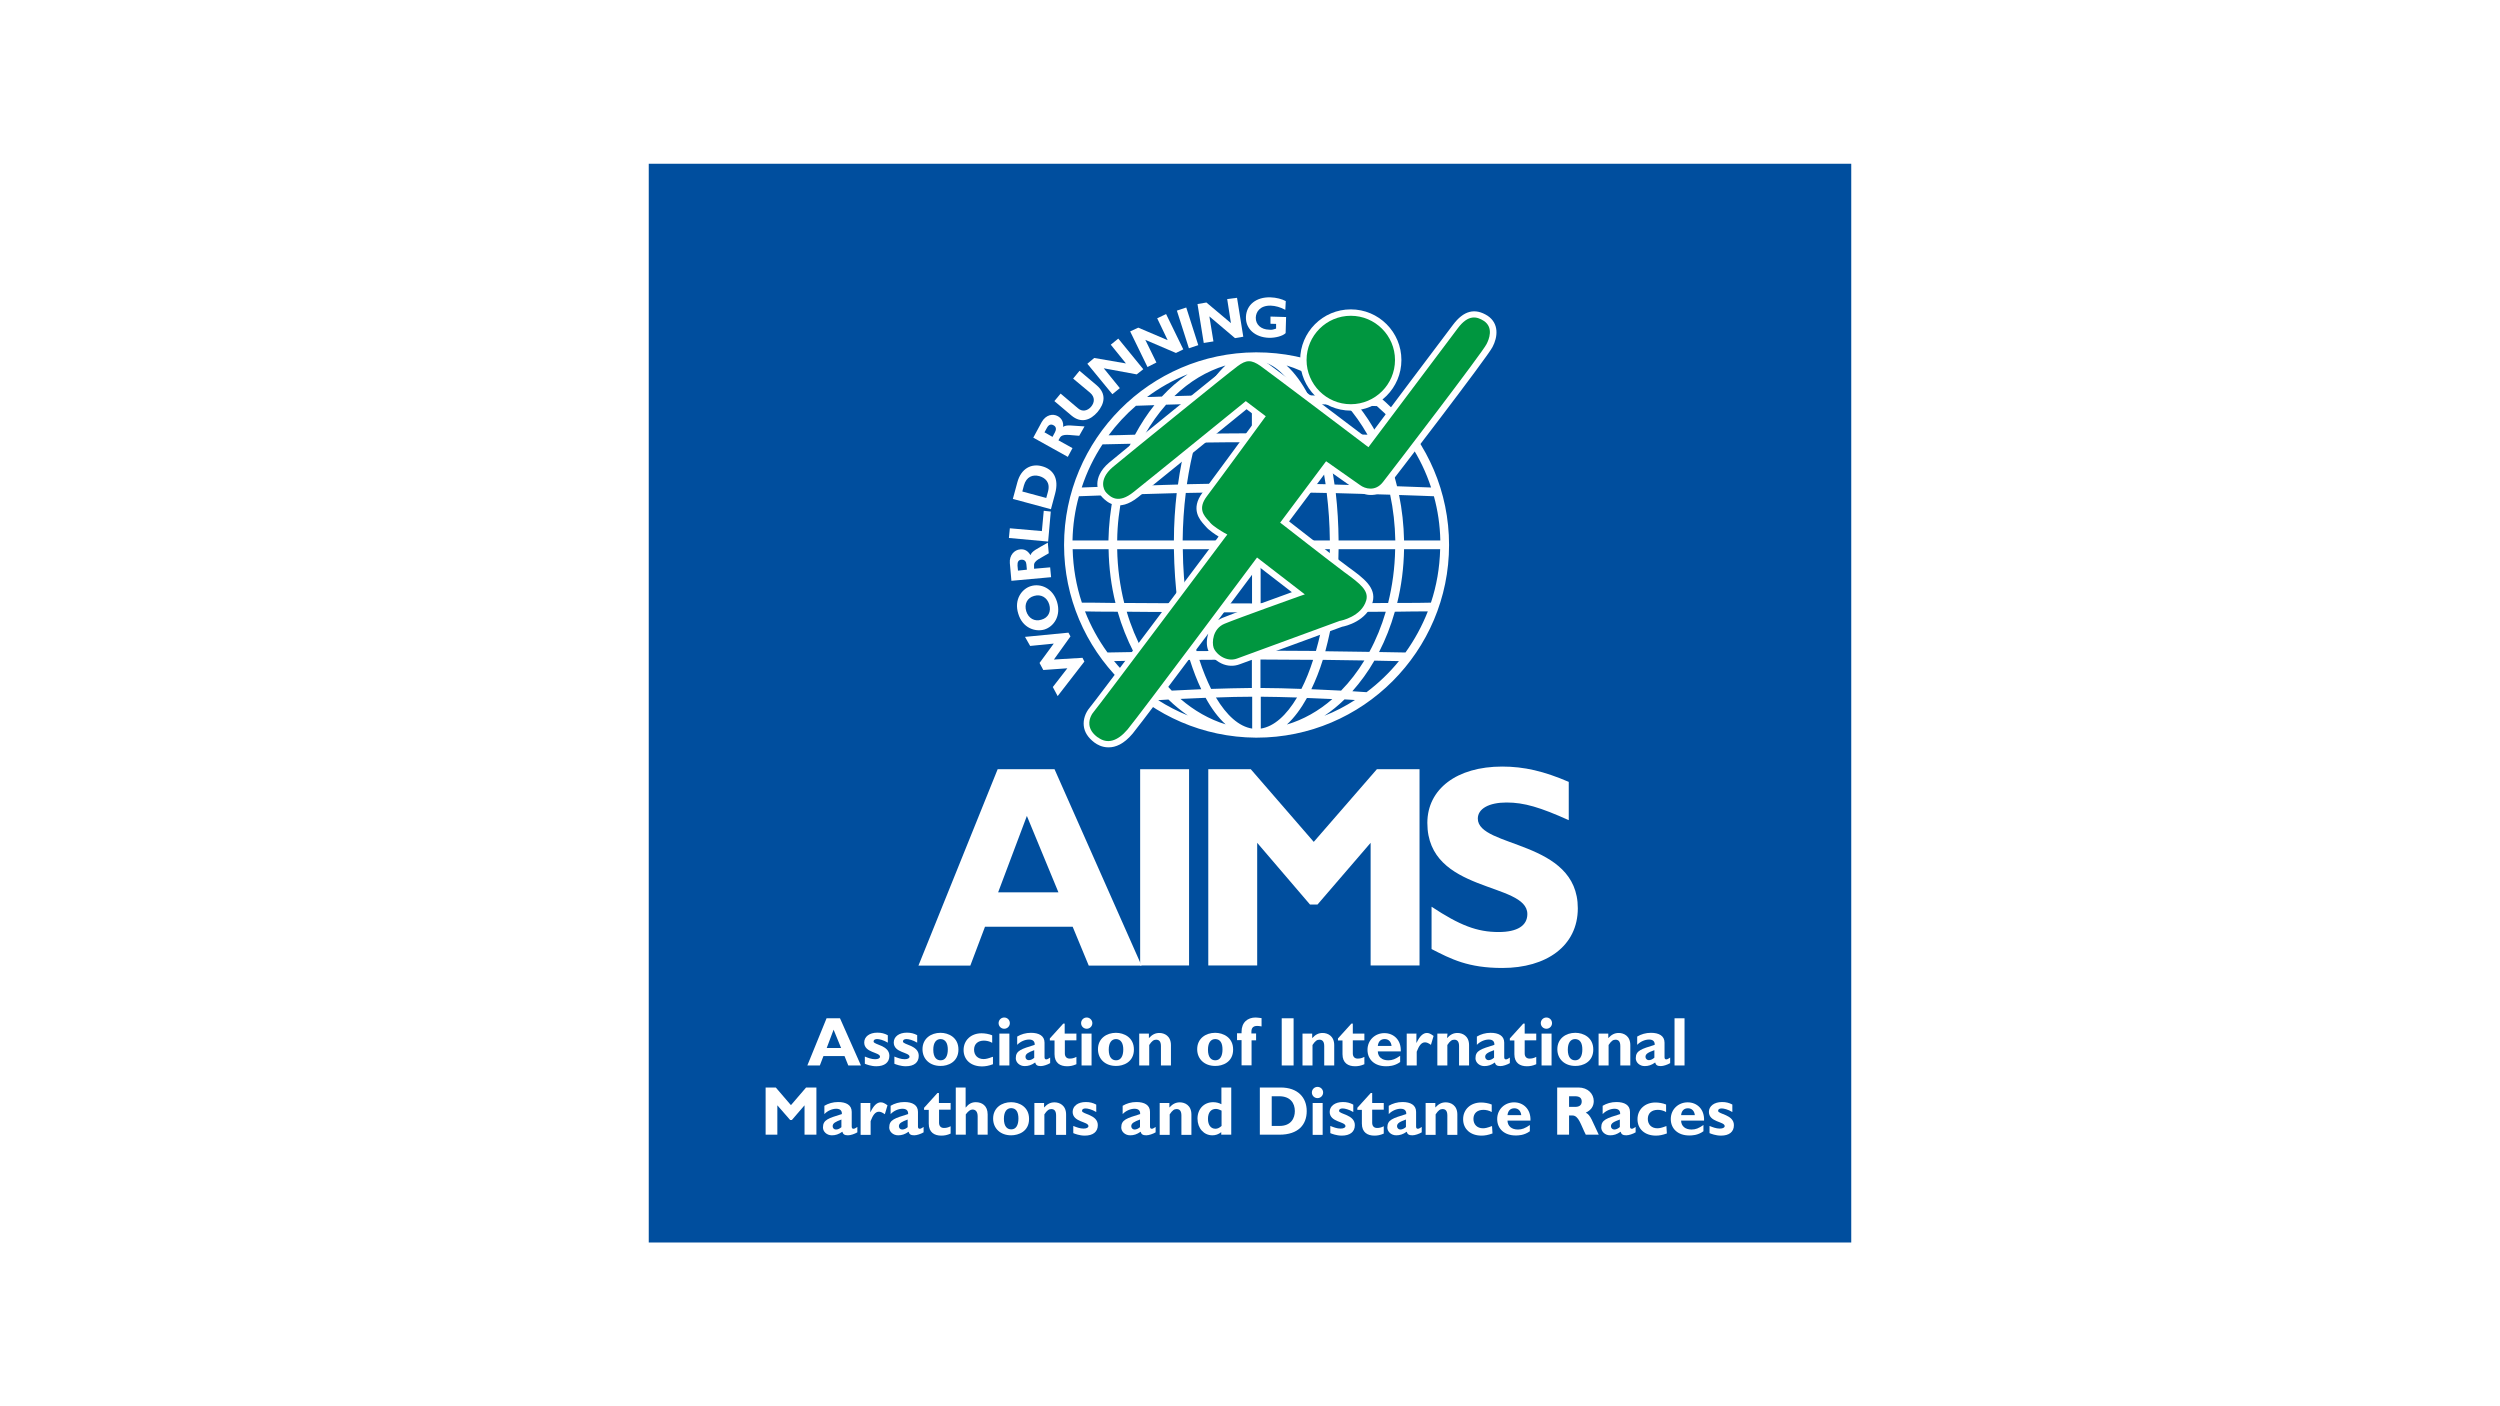 <?xml version="1.0" encoding="UTF-8"?>
<svg xmlns="http://www.w3.org/2000/svg" id="Ebene_1" viewBox="0 0 160 90">
  <defs>
    <style>.cls-1{fill:#004e9e;}.cls-2{fill:#00963f;}.cls-3,.cls-4{fill:#fff;}.cls-4{fill-rule:evenodd;}</style>
  </defs>
  <rect class="cls-3" x="-38.59" y="-17.28" width="221.45" height="124.56"></rect>
  <g>
    <polygon class="cls-1" points="41.52 10.48 118.48 10.48 118.48 79.52 41.52 79.52 41.52 10.48"></polygon>
    <path class="cls-3" d="m80.43,47.21s0,0-.01,0c-.02,0-.03,0-.05,0-6.77-.05-12.27-5.57-12.27-12.33s5.5-12.3,12.27-12.33c.02,0,.04,0,.05,0h0c6.79,0,12.32,5.53,12.32,12.33s-5.53,12.33-12.32,12.33Zm-2.61-2.57c.68,1.14,1.47,1.86,2.32,1.99v-2.04c-.75,0-1.54.02-2.32.05Zm2.87-.05v2.04c.85-.13,1.64-.85,2.32-1.99-.77-.03-1.57-.04-2.32-.05Zm2.96.07c-.39.7-.82,1.28-1.29,1.71,1.05-.31,2.04-.87,2.91-1.63-.49-.02-1.04-.05-1.62-.07Zm-8.1.07c.87.75,1.85,1.31,2.89,1.63-.47-.43-.9-1-1.28-1.7-.57.02-1.12.05-1.61.07Zm10.49.04c-.4.39-.83.74-1.28,1.04.69-.27,1.34-.61,1.96-1.01-.2-.01-.43-.03-.68-.04Zm-11.92.04c.6.38,1.23.71,1.9.98-.43-.3-.85-.64-1.24-1.02-.25.01-.47.03-.66.04Zm12.43-.57c.49.03.82.05.91.06.77-.58,1.46-1.24,2.07-1.99-.37,0-.92-.02-1.57-.03-.41.72-.89,1.37-1.41,1.96Zm-15.25-1.93c.61.74,1.3,1.41,2.07,1.99.11,0,.43-.03.89-.06-.52-.58-1-1.24-1.41-1.96-.64.01-1.18.02-1.55.03Zm2.19-.04c.44.72.94,1.36,1.5,1.93.55-.03,1.2-.06,1.89-.09-.27-.56-.51-1.19-.73-1.88-.95.01-1.86.02-2.66.04Zm10.44,1.84c.7.03,1.35.06,1.9.09.55-.56,1.05-1.21,1.49-1.93-.8-.01-1.71-.03-2.66-.04-.21.68-.46,1.31-.73,1.87Zm-7.17-1.88c.22.68.48,1.31.75,1.86.86-.03,1.77-.05,2.61-.06v-1.82c-1.06,0-2.23.01-3.37.02Zm3.92,1.8c.85,0,1.75.03,2.61.06.28-.55.53-1.17.75-1.86-1.14-.01-2.3-.02-3.37-.02v1.82Zm7.58-2.3c.83.01,1.44.03,1.69.03.58-.81,1.06-1.69,1.43-2.63-.43,0-1.17,0-2.11.02-.26.92-.6,1.78-1.01,2.58Zm-18.82-2.6c.37.94.85,1.82,1.44,2.63.27,0,.87-.02,1.67-.03-.41-.8-.76-1.67-1.02-2.58-.93,0-1.67-.01-2.09-.02Zm15.38,2.55c1.02.01,1.99.03,2.82.04.43-.79.78-1.65,1.05-2.57-.99,0-2.14.01-3.34.02-.14.89-.32,1.73-.53,2.51Zm-12.71-2.53c.27.92.63,1.78,1.06,2.57.82-.01,1.79-.03,2.81-.04-.22-.78-.4-1.62-.53-2.51-1.2,0-2.35-.01-3.34-.02Zm3.92.02c.14.89.33,1.73.55,2.5,1.19-.01,2.42-.02,3.54-.02v-2.46c-1.29,0-2.71,0-4.09-.01Zm4.65,2.47c1.12,0,2.35.01,3.54.02.22-.77.41-1.61.55-2.5-1.38,0-2.81.01-4.09.01v2.46Zm-4.73-3.03c1.41,0,2.86.01,4.18.01v-3.47h-4.43c.01,1.2.1,2.37.25,3.46Zm4.73-3.46v3.47c1.31,0,2.76,0,4.18-.01.15-1.1.24-2.26.25-3.46h-4.43Zm-8.72,3.44c1,0,2.18.01,3.41.02-.14-1.09-.22-2.25-.24-3.46h-3.63c.02,1.2.18,2.35.45,3.44Zm13.71-3.44c-.01,1.21-.09,2.37-.24,3.46,1.23,0,2.41-.01,3.41-.02.27-1.09.43-2.24.45-3.44h-3.63Zm-16.43,3.42c.35,0,1.12,0,2.15.02-.27-1.09-.42-2.24-.44-3.44h-2.3c.03,1.19.23,2.34.59,3.42Zm20.62-3.42c-.02,1.19-.17,2.35-.44,3.44,1.04,0,1.82-.01,2.16-.02.36-1.08.56-2.23.59-3.42h-2.32Zm0-.56h2.32c-.02-.98-.16-1.92-.41-2.83-.35-.01-1.16-.05-2.23-.08.19.93.3,1.91.32,2.91Zm-4.19,0h3.63c-.02-1.01-.13-1.99-.33-2.93-1.02-.03-2.23-.07-3.48-.1.11.96.17,1.98.18,3.03Zm-4.99,0h4.43c-.01-1.05-.08-2.07-.2-3.04-1.44-.03-2.91-.06-4.23-.06v3.1Zm-4.99,0h4.43v-3.1c-1.32,0-2.79.03-4.23.06-.12.97-.19,1.99-.2,3.04Zm-4.19,0h3.63c0-1.05.07-2.07.18-3.03-1.25.03-2.46.07-3.48.1-.2.93-.32,1.92-.33,2.93Zm-2.86,0h2.3c.02-1,.13-1.98.32-2.91-1.05.04-1.85.07-2.21.08-.25.9-.39,1.85-.41,2.83Zm20.77-3.47c.97.03,1.75.06,2.18.08-.32-.98-.77-1.91-1.33-2.76-.27,0-.93-.02-1.81-.04.4.85.73,1.76.96,2.72Zm-18.85-2.68c-.56.85-1.01,1.78-1.33,2.76.44-.02,1.2-.05,2.17-.08.24-.96.56-1.88.96-2.72-.87.02-1.52.03-1.8.04Zm2.42-.05c-.42.84-.76,1.75-1.01,2.72,1.01-.03,2.19-.07,3.42-.1.13-.95.31-1.84.52-2.67-1.06.02-2.07.03-2.93.05Zm12.43,2.62c1.22.03,2.4.07,3.42.1-.25-.97-.59-1.88-1.01-2.72-.86-.02-1.87-.03-2.93-.05.22.83.39,1.72.52,2.67Zm-8.9-2.68c-.23.82-.41,1.72-.55,2.66,1.41-.03,2.86-.06,4.16-.06v-2.63c-1.14,0-2.39.01-3.61.03Zm4.17,2.6c1.3,0,2.74.03,4.16.06-.14-.95-.32-1.84-.55-2.66-1.22-.02-2.47-.03-3.61-.03v2.63Zm7.48-3.1c.72.01,1.31.03,1.7.04-.51-.69-1.09-1.32-1.74-1.88-.18,0-.61-.02-1.21-.04.46.57.88,1.21,1.24,1.89Zm-15.47-1.85c-.65.56-1.23,1.19-1.74,1.88.4,0,.98-.02,1.69-.04.37-.68.78-1.32,1.24-1.89-.57.02-1,.03-1.19.04Zm1.93-.07c-.5.57-.95,1.2-1.35,1.9.84-.02,1.79-.03,2.79-.05.21-.7.44-1.34.7-1.92-.77.02-1.51.04-2.14.06Zm10.11,1.86c.99.01,1.95.03,2.79.05-.4-.7-.85-1.34-1.35-1.9-.64-.02-1.38-.04-2.14-.06.26.58.5,1.22.7,1.92Zm-7.32-1.93c-.27.57-.52,1.22-.74,1.92,1.17-.01,2.36-.03,3.45-.03v-1.93c-.84,0-1.78.02-2.7.04Zm3.26,1.9c1.09,0,2.28.01,3.45.03-.22-.71-.47-1.35-.74-1.92-.93-.02-1.87-.04-2.7-.04v1.93Zm5.74-2.37c.37.01.7.02.97.03-.81-.6-1.69-1.09-2.63-1.47.59.4,1.15.89,1.66,1.44Zm-10.42-1.41c-.92.37-1.79.86-2.58,1.45.27,0,.59-.02.95-.03.5-.54,1.05-1.02,1.63-1.41Zm2.44-.57c-1.2.36-2.31,1.03-3.27,1.96.58-.02,1.22-.03,1.87-.05.42-.8.89-1.44,1.4-1.91Zm5.31,1.91c.65.02,1.29.03,1.87.05-.96-.93-2.07-1.6-3.27-1.96.51.47.99,1.11,1.4,1.91Zm-3.63-2.17c-.89.14-1.72.92-2.41,2.16.83-.02,1.66-.03,2.41-.03v-2.13Zm.56,2.13c.75,0,1.58.01,2.41.03-.7-1.24-1.53-2.02-2.41-2.16v2.13Z"></path>
    <path class="cls-4" d="m67.48,49.23h-3.63l-5.07,12.57h3.32l.94-2.49h5.61l1.03,2.49h3.38l-5.57-12.57h0Zm.26,7.88h-3.86l1.84-4.89,2.02,4.89h0Z"></path>
    <polygon class="cls-3" points="76.1 49.23 72.97 49.23 72.97 61.79 76.1 61.79 76.1 49.23"></polygon>
    <polygon class="cls-3" points="84.08 53.88 80.05 49.23 77.33 49.23 77.33 61.79 80.46 61.79 80.46 53.94 83.84 57.89 84.32 57.89 87.72 53.94 87.72 61.79 90.85 61.79 90.85 49.23 88.12 49.23 84.08 53.88"></polygon>
    <path class="cls-3" d="m100.4,50.04c-1.58-.68-2.85-.98-4.26-.98-2.91,0-4.79,1.44-4.79,3.61,0,4.52,6.4,3.76,6.4,5.83,0,.74-.64,1.15-1.84,1.15-1.38,0-2.49-.43-4.29-1.62v2.71c1.25.64,2.34,1.21,4.53,1.21,2.81,0,4.83-1.4,4.83-3.82,0-4.39-6.4-3.85-6.4-5.74,0-.63.71-1.03,1.84-1.03s2.15.31,3.98,1.13v-2.44h0Z"></path>
    <polygon class="cls-3" points="50.62 70.73 49.65 69.6 49 69.6 49 72.62 49.75 72.62 49.75 70.74 50.57 71.68 50.68 71.68 51.49 70.74 51.49 72.62 52.25 72.62 52.25 69.6 51.59 69.6 50.62 70.73"></polygon>
    <path class="cls-4" d="m54.86,72.13c-.16.11-.2.11-.24.11-.07,0-.11-.04-.11-.14v-.94c0-.44-.36-.63-.87-.63-.33,0-.63.09-.88.24v.53c.2-.21.5-.34.76-.34.29,0,.37.16.36.34-.86.27-1.21.36-1.21.86,0,.26.24.5.57.5.23,0,.43-.06.67-.23.04.16.14.23.36.23.17,0,.43-.09.6-.19v-.34h.01Zm-1,0c-.11.1-.23.16-.36.16s-.21-.1-.21-.21c0-.2.19-.29.56-.43v.48h.01Z"></path>
    <path class="cls-3" d="m55.72,70.59h-.64v2.04h.64v-.88c.14-.37.29-.6.53-.6.1,0,.21.04.38.16l.17-.57c-.19-.14-.3-.19-.43-.19-.24,0-.46.2-.66.63h-.01v-.58h.01Z"></path>
    <path class="cls-4" d="m59.1,72.13c-.16.11-.2.11-.24.11-.07,0-.11-.04-.11-.14v-.94c0-.44-.36-.63-.87-.63-.33,0-.63.09-.88.24v.53c.2-.21.5-.34.76-.34.29,0,.37.16.36.34-.86.27-1.21.36-1.21.86,0,.26.24.5.57.5.23,0,.43-.06.67-.23.04.16.14.23.36.23.17,0,.43-.09.6-.19v-.34h.01Zm-1,0c-.11.1-.23.16-.36.16s-.21-.1-.21-.21c0-.2.19-.29.56-.43v.48h.01Z"></path>
    <path class="cls-3" d="m60.83,70.59h-.74v-.64h-.09l-.86.95v.13h.3v.88c0,.57.37.77.8.77.2,0,.37-.03.6-.13v-.47c-.17.09-.3.11-.43.11-.2,0-.31-.13-.31-.33v-.84h.74v-.44h-.01Z"></path>
    <path class="cls-3" d="m61.81,69.6h-.64v3.02h.64v-1.3c.16-.21.29-.31.43-.31.2,0,.33.14.33.44v1.17h.64v-1.3c0-.56-.37-.78-.76-.78-.26,0-.46.11-.64.34h-.01v-1.28h.01Z"></path>
    <path class="cls-4" d="m65.86,71.61c0-.78-.64-1.07-1.15-1.07-.6,0-1.15.36-1.15,1.05,0,.64.48,1.07,1.15,1.07.47,0,1.15-.24,1.15-1.05h0Zm-.68-.03c0,.44-.16.7-.46.7-.24,0-.47-.16-.47-.68,0-.46.19-.68.47-.68.33.01.46.27.46.67h0Z"></path>
    <path class="cls-3" d="m66.84,70.59h-.64v2.04h.64v-1.31c.17-.26.29-.34.44-.34.19,0,.31.11.31.41v1.24h.64v-1.3c0-.6-.43-.78-.74-.78-.26,0-.46.1-.67.33v-.28h.01Z"></path>
    <path class="cls-3" d="m70.15,70.69c-.21-.11-.4-.16-.66-.16-.51,0-.84.26-.84.63,0,.67,1.01.61,1.01.91,0,.09-.11.16-.31.16-.24,0-.46-.09-.66-.17v.46c.09.04.4.16.73.16.53,0,.84-.24.84-.67,0-.68-1.01-.7-1.01-.91,0-.14.14-.16.23-.16.13,0,.4.06.68.23v-.47h-.01Z"></path>
    <path class="cls-4" d="m73.95,72.13c-.16.11-.2.11-.24.11-.07,0-.11-.04-.11-.14v-.94c0-.44-.36-.63-.87-.63-.33,0-.63.09-.88.24v.53c.2-.21.5-.34.76-.34.29,0,.37.16.36.34-.86.27-1.21.36-1.21.86,0,.26.24.5.57.5.23,0,.43-.06.67-.23.04.16.14.23.36.23.17,0,.43-.09.6-.19v-.34h.01Zm-.98,0c-.11.1-.24.16-.36.16s-.21-.1-.21-.21c0-.2.19-.29.56-.43v.48h.01Z"></path>
    <path class="cls-3" d="m74.86,70.59h-.64v2.04h.64v-1.31c.17-.26.29-.34.44-.34.19,0,.31.11.31.41v1.24h.64v-1.3c0-.6-.43-.78-.74-.78-.26,0-.46.1-.67.33v-.28h.01Z"></path>
    <path class="cls-4" d="m78.81,69.6h-.64v1.07c-.17-.09-.34-.13-.53-.13-.58,0-1,.43-1,1.05s.41,1.07.95,1.07c.21,0,.38-.06.57-.2v.16h.64v-3.02h0Zm-.64,2.47c-.13.11-.24.17-.38.17-.3,0-.48-.24-.48-.63,0-.41.19-.64.51-.64.11,0,.27.06.36.11v.98h0Z"></path>
    <path class="cls-4" d="m80.63,69.6v3.02h1.25c1.21,0,1.75-.64,1.75-1.51s-.57-1.51-1.67-1.51h-1.34Zm.76.56h.48c.71,0,1,.44,1,.95,0,.44-.23.95-.98.95h-.5v-1.91h0Z"></path>
    <path class="cls-4" d="m84.65,70.59h-.64v2.04h.64v-2.04h0Zm-.33-1.03c-.2,0-.36.16-.36.36s.16.36.36.36.36-.16.36-.36-.16-.36-.36-.36h0Z"></path>
    <path class="cls-3" d="m86.6,70.69c-.21-.11-.4-.16-.66-.16-.5,0-.84.26-.84.63,0,.67,1.01.61,1.01.91,0,.09-.11.16-.31.16-.24,0-.46-.09-.66-.17v.46c.09.04.4.16.73.16.53,0,.84-.24.84-.67,0-.68-1.01-.7-1.01-.91,0-.14.14-.16.23-.16.13,0,.4.06.68.23v-.47h-.01Z"></path>
    <path class="cls-3" d="m88.56,70.59h-.74v-.64h-.09l-.86.95v.13h.29v.88c0,.57.37.77.8.77.2,0,.37-.03.6-.13v-.47c-.17.09-.3.11-.43.11-.2,0-.31-.13-.31-.33v-.84h.74v-.44h0Z"></path>
    <path class="cls-4" d="m90.98,72.13c-.16.11-.2.11-.24.11-.07,0-.11-.04-.11-.14v-.94c0-.44-.36-.63-.87-.63-.33,0-.63.09-.88.24v.53c.2-.21.5-.34.76-.34.29,0,.37.16.36.34-.86.27-1.21.36-1.21.86,0,.26.24.5.57.5.23,0,.43-.06.67-.23.04.16.14.23.36.23.17,0,.43-.09.6-.19v-.34h.01Zm-1,0c-.11.1-.24.16-.36.16s-.21-.1-.21-.21c0-.2.19-.29.57-.43v.48h0Z"></path>
    <path class="cls-3" d="m91.88,70.59h-.64v2.04h.64v-1.31c.17-.26.29-.34.44-.34.19,0,.31.11.31.41v1.24h.64v-1.3c0-.6-.43-.78-.74-.78-.26,0-.46.1-.67.33v-.28h.01Z"></path>
    <path class="cls-3" d="m95.48,72.07c-.29.11-.43.14-.57.14-.37,0-.61-.24-.61-.6s.24-.58.64-.58c.16,0,.36.04.53.14v-.48c-.21-.09-.48-.13-.68-.13-.67,0-1.15.44-1.15,1.07s.47,1.05,1.18,1.05c.21,0,.43-.04.7-.14l-.03-.47h0Z"></path>
    <path class="cls-4" d="m97.91,72c-.3.21-.5.29-.76.29-.4,0-.66-.21-.67-.57h1.47c.03-.74-.46-1.17-1.05-1.17s-1.08.44-1.08,1.07.47,1.05,1.18,1.05c.16,0,.54,0,.91-.27v-.4h0Zm-1.43-.63c.03-.29.19-.44.44-.44s.41.17.44.44h-.88Z"></path>
    <path class="cls-4" d="m99.66,69.6v3.02h.76v-1.23h.21c.41,0,.53.58.86,1.23h.83c-.43-.88-.51-1.25-.83-1.41.34-.16.51-.41.51-.74,0-.46-.37-.87-.98-.87h-1.35Zm.76.56h.38c.29,0,.43.11.43.34,0,.26-.2.34-.41.34h-.4v-.68h0Z"></path>
    <path class="cls-4" d="m104.67,72.13c-.16.11-.2.11-.24.11-.07,0-.11-.04-.11-.14v-.94c0-.44-.36-.63-.87-.63-.33,0-.63.09-.88.24v.53c.2-.21.5-.34.76-.34.29,0,.37.16.36.34-.86.27-1.21.36-1.21.86,0,.26.24.5.57.5.23,0,.43-.06.67-.23.04.16.14.23.36.23.17,0,.43-.09.6-.19v-.34h.01Zm-1,0c-.11.1-.24.16-.36.16s-.21-.1-.21-.21c0-.2.19-.29.57-.43v.48h0Z"></path>
    <path class="cls-3" d="m106.64,72.07c-.29.11-.43.14-.57.14-.37,0-.61-.24-.61-.6s.24-.58.64-.58c.16,0,.36.04.53.14v-.48c-.21-.09-.48-.13-.68-.13-.67,0-1.15.44-1.15,1.07s.47,1.05,1.18,1.05c.21,0,.43-.04.7-.14l-.03-.47h0Z"></path>
    <path class="cls-4" d="m109.02,72c-.3.21-.5.29-.76.29-.4,0-.66-.21-.67-.57h1.47c.03-.74-.46-1.17-1.05-1.17s-1.08.44-1.08,1.07.47,1.05,1.18,1.05c.16,0,.54,0,.91-.27v-.4h0Zm-1.43-.63c.03-.29.19-.44.44-.44s.41.17.44.44h-.88Z"></path>
    <path class="cls-3" d="m110.87,70.69c-.21-.11-.4-.16-.66-.16-.5,0-.84.26-.84.63,0,.67,1.01.61,1.01.91,0,.09-.11.16-.31.16-.24,0-.46-.09-.66-.17v.46c.09.04.4.16.73.16.53,0,.83-.24.83-.67,0-.68-1.01-.7-1.01-.91,0-.14.14-.16.23-.16.13,0,.4.06.68.23v-.47h0Z"></path>
    <path class="cls-4" d="m53.77,65.17h-.87l-1.23,3.02h.8l.23-.6h1.35l.24.6h.81l-1.34-3.02h0Zm.07,1.9h-.93l.44-1.17.48,1.17h0Z"></path>
    <path class="cls-3" d="m56.81,66.25c-.21-.11-.4-.16-.66-.16-.51,0-.84.26-.84.63,0,.67,1.01.61,1.01.91,0,.09-.11.16-.31.16-.24,0-.46-.09-.66-.17v.46c.09.04.4.16.73.16.53,0,.84-.24.84-.67,0-.68-1.01-.7-1.01-.91,0-.14.14-.16.23-.16.13,0,.4.06.68.23v-.47h-.01Z"></path>
    <path class="cls-3" d="m58.7,66.25c-.21-.11-.4-.16-.66-.16-.51,0-.84.26-.84.63,0,.67,1.01.61,1.01.91,0,.09-.11.16-.31.16-.24,0-.46-.09-.66-.17v.46c.09.04.4.16.73.16.53,0,.83-.24.83-.67,0-.68-1.01-.7-1.01-.91,0-.14.14-.16.23-.16.13,0,.4.06.68.23v-.47h0Z"></path>
    <path class="cls-4" d="m61.34,67.17c0-.78-.64-1.07-1.15-1.07-.6,0-1.15.36-1.15,1.05,0,.64.48,1.07,1.15,1.07.46.01,1.15-.24,1.15-1.05h0Zm-.68-.01c0,.44-.16.7-.46.7-.24,0-.47-.16-.47-.68,0-.46.19-.68.47-.68.31.01.46.27.46.67h0Z"></path>
    <path class="cls-3" d="m63.52,67.64c-.29.11-.43.14-.57.14-.37,0-.61-.24-.61-.6s.24-.58.63-.58c.16,0,.36.04.53.14v-.48c-.21-.09-.48-.13-.68-.13-.67,0-1.15.44-1.15,1.07s.47,1.05,1.18,1.05c.21,0,.44-.04.7-.14v-.47h-.01Z"></path>
    <path class="cls-4" d="m64.6,66.15h-.64v2.04h.64v-2.04h0Zm-.33-1.03c-.2,0-.36.16-.36.36s.16.36.36.36.36-.16.36-.36-.16-.36-.36-.36h0Z"></path>
    <path class="cls-4" d="m67.2,67.69c-.16.11-.2.11-.24.11-.07,0-.11-.04-.11-.14v-.93c0-.44-.36-.63-.87-.63-.33,0-.63.09-.88.24v.53c.2-.21.5-.34.76-.34.29,0,.37.16.36.34-.86.27-1.21.36-1.21.86,0,.26.24.5.57.5.23,0,.43-.06.67-.23.04.16.14.23.36.23.17,0,.43-.09.6-.19v-.36h.01Zm-1,0c-.11.1-.23.16-.36.16s-.21-.1-.21-.21c0-.2.19-.29.56-.43v.48h.01Z"></path>
    <path class="cls-3" d="m68.88,66.15h-.74v-.64h-.09l-.86.95v.13h.3v.88c0,.57.37.77.8.77.2,0,.37-.03.6-.13v-.47c-.17.09-.3.11-.43.11-.2,0-.31-.13-.31-.33v-.84h.74v-.44h-.01Z"></path>
    <path class="cls-4" d="m69.86,66.15h-.64v2.04h.64v-2.04h0Zm-.31-1.03c-.2,0-.36.16-.36.36s.16.36.36.36.36-.16.36-.36-.17-.36-.36-.36h0Z"></path>
    <path class="cls-4" d="m72.57,67.17c0-.78-.64-1.07-1.15-1.07-.6,0-1.15.36-1.15,1.05,0,.64.48,1.07,1.15,1.07.46.01,1.15-.24,1.15-1.05h0Zm-.68-.01c0,.44-.16.7-.46.7-.24,0-.47-.16-.47-.68,0-.46.19-.68.47-.68.31.01.46.27.46.67h0Z"></path>
    <path class="cls-3" d="m73.55,66.15h-.64v2.04h.64v-1.31c.17-.26.29-.34.44-.34.19,0,.31.11.31.41v1.24h.64v-1.3c0-.6-.43-.78-.74-.78-.26,0-.46.1-.67.33v-.29h.01Z"></path>
    <path class="cls-4" d="m78.92,67.17c0-.78-.64-1.07-1.15-1.07-.6,0-1.15.36-1.15,1.05,0,.64.48,1.07,1.15,1.07.47.01,1.15-.24,1.15-1.05h0Zm-.68-.01c0,.44-.16.7-.46.7-.24,0-.47-.16-.47-.68,0-.46.19-.68.47-.68.33.01.46.27.46.67h0Z"></path>
    <path class="cls-3" d="m80.09,66.15v-.13c0-.27.16-.36.36-.36.07,0,.11,0,.29.03v-.53c-.1-.01-.27-.04-.38-.04-.51,0-.9.31-.9.91v.1h-.29v.44h.29v1.61h.64v-1.6h.29v-.44h-.29Z"></path>
    <polygon class="cls-3" points="82.79 65.17 82.03 65.17 82.03 68.19 82.79 68.19 82.79 65.17"></polygon>
    <path class="cls-3" d="m84,66.15h-.64v2.04h.64v-1.31c.17-.26.29-.34.44-.34.19,0,.31.11.31.41v1.24h.64v-1.3c0-.6-.43-.78-.74-.78-.26,0-.46.1-.67.33v-.29h.01Z"></path>
    <path class="cls-3" d="m87.32,66.15h-.74v-.64h-.09l-.86.95v.13h.29v.88c0,.57.37.77.8.77.2,0,.37-.03.6-.13v-.47c-.17.09-.3.11-.43.11-.2,0-.31-.13-.31-.33v-.84h.74v-.44h0Z"></path>
    <path class="cls-4" d="m89.61,67.57c-.3.21-.5.29-.76.29-.4,0-.66-.21-.67-.57h1.47c.03-.74-.46-1.17-1.05-1.17s-1.08.44-1.08,1.07.47,1.05,1.18,1.05c.16,0,.54,0,.91-.27v-.4h0Zm-1.43-.63c.03-.29.19-.44.44-.44s.41.17.44.44h-.88Z"></path>
    <path class="cls-3" d="m90.67,66.15h-.64v2.04h.64v-.88c.14-.37.29-.6.53-.6.1,0,.21.04.38.16l.17-.57c-.19-.14-.3-.19-.43-.19-.24,0-.46.2-.66.63h-.01v-.58h.01Z"></path>
    <path class="cls-3" d="m92.65,66.15h-.66v2.04h.64v-1.31c.17-.26.29-.34.44-.34.19,0,.31.11.31.41v1.24h.64v-1.3c0-.6-.43-.78-.74-.78-.26,0-.46.1-.67.33l.03-.29h0Z"></path>
    <path class="cls-4" d="m96.62,67.69c-.16.11-.2.11-.24.11-.07,0-.11-.04-.11-.14v-.93c0-.44-.36-.63-.87-.63-.33,0-.63.09-.88.24v.53c.2-.21.5-.34.76-.34.29,0,.37.16.36.34-.86.27-1.21.36-1.21.86,0,.26.24.5.57.5.23,0,.43-.06.67-.23.04.16.14.23.36.23.17,0,.43-.09.6-.19v-.36h.01Zm-1,0c-.11.1-.23.16-.36.16-.11,0-.21-.1-.21-.21,0-.2.19-.29.57-.43v.48h0Z"></path>
    <path class="cls-3" d="m98.32,66.15h-.74v-.64h-.09l-.86.95v.13h.29v.88c0,.57.37.77.8.77.2,0,.37-.03.6-.13v-.47c-.17.09-.3.11-.43.11-.2,0-.31-.13-.31-.33v-.84h.74v-.44h0Z"></path>
    <path class="cls-4" d="m99.3,66.15h-.64v2.04h.64v-2.04h0Zm-.33-1.03c-.2,0-.36.16-.36.36s.16.36.36.36.36-.16.36-.36-.16-.36-.36-.36h0Z"></path>
    <path class="cls-4" d="m101.97,67.17c0-.78-.64-1.07-1.15-1.07-.6,0-1.15.36-1.15,1.05,0,.64.48,1.07,1.15,1.07.46.01,1.15-.24,1.15-1.05h0Zm-.7-.01c0,.44-.16.7-.46.7-.24,0-.47-.16-.47-.68,0-.46.19-.68.47-.68.33.01.46.27.46.67h0Z"></path>
    <path class="cls-3" d="m102.95,66.15h-.64v2.04h.64v-1.31c.17-.26.29-.34.44-.34.19,0,.31.11.31.41v1.24h.64v-1.3c0-.6-.43-.78-.74-.78-.26,0-.46.1-.67.33v-.29h.01Z"></path>
    <path class="cls-4" d="m106.88,67.69c-.16.11-.2.11-.24.11-.07,0-.11-.04-.11-.14v-.93c0-.44-.36-.63-.87-.63-.33,0-.63.09-.88.24v.53c.2-.21.5-.34.76-.34.29,0,.37.16.36.34-.86.27-1.21.36-1.21.86,0,.26.24.5.57.5.23,0,.43-.06.67-.23.04.16.14.23.36.23.17,0,.43-.09.6-.19v-.36h.01Zm-1,0c-.11.1-.23.16-.36.16-.11,0-.21-.1-.21-.21,0-.2.19-.29.57-.43v.48h0Z"></path>
    <polygon class="cls-3" points="107.81 65.17 107.17 65.17 107.17 68.19 107.81 68.19 107.81 65.17"></polygon>
    <g>
      <path class="cls-2" d="m83.41,23.05c0-1.68,1.35-3.04,3.04-3.04s3.04,1.35,3.04,3.04-1.35,3.04-3.04,3.04-3.04-1.35-3.04-3.04h0Z"></path>
      <path class="cls-3" d="m86.45,26.28c-1.78,0-3.24-1.45-3.24-3.24s1.45-3.24,3.24-3.24,3.24,1.45,3.24,3.24-1.45,3.24-3.24,3.24Zm0-6.07c-1.56,0-2.83,1.27-2.83,2.83s1.27,2.83,2.83,2.83,2.83-1.27,2.83-2.83-1.27-2.83-2.83-2.83Z"></path>
    </g>
    <g>
      <path class="cls-2" d="m70.16,47.36c-.91-.68-.63-1.52-.27-1.94s8.39-11.14,8.39-11.14c0,0-.71-.4-.95-.7-.24-.3-1-.9-.21-1.94s3.65-4.96,3.65-4.96l-1-.76s-5.94,4.83-7.05,5.71c-1.1.88-1.7.37-2.02.04-.33-.33-.51-1.15.41-1.94s7.32-5.97,7.99-6.47c.66-.5,1.07-.47,1.71-.03.64.46,6.75,5.09,6.75,5.09,0,0,4.92-6.56,5.59-7.44.66-.88,1.28-.95,1.95-.53.66.44.53,1.2.24,1.74-.27.56-6.1,8.15-6.65,8.86-.56.71-1.33.54-1.74.24-.43-.3-2.02-1.43-2.02-1.43l-2.71,3.62s3.01,2.35,3.95,3.05c.95.7,1.7,1.23,1.48,2.02-.34,1.18-1.81,1.44-1.81,1.44,0,0-5.69,2.08-6.57,2.41s-1.62-.37-1.78-.81-.04-1.43.81-1.78,4.8-1.77,4.8-1.77l-2.61-2.01s-7.35,9.86-8.18,10.86c-.84,1-1.61.94-2.15.54h0Z"></path>
      <path class="cls-3" d="m70.93,47.83c-.4,0-.72-.18-.89-.31h0c-.41-.31-.64-.67-.68-1.08-.04-.39.1-.82.38-1.15.32-.37,7.19-9.54,8.25-10.95-.24-.15-.63-.41-.81-.63-.03-.03-.06-.07-.09-.1-.3-.33-.92-1.03-.13-2.08.68-.91,2.98-4.05,3.53-4.8l-.71-.54c-.86.7-5.92,4.81-6.93,5.62-1.28,1.03-2.02.3-2.29.03-.22-.22-.34-.56-.33-.9.01-.33.16-.83.75-1.33.9-.76,7.33-5.97,8-6.48.7-.53,1.21-.54,1.94-.03.59.42,5.61,4.22,6.6,4.97.76-1.02,4.86-6.48,5.47-7.28.68-.91,1.4-1.1,2.22-.58.74.5.65,1.36.31,2-.29.6-6.34,8.47-6.67,8.89-.6.76-1.46.68-2.02.28-.34-.24-1.45-1.02-1.86-1.31l-2.47,3.3c.63.49,2.98,2.33,3.79,2.92l.04.03c.95.69,1.76,1.29,1.52,2.21-.36,1.23-1.76,1.55-1.95,1.58-.33.12-5.7,2.09-6.55,2.4-.39.15-.8.13-1.18-.05-.45-.21-.76-.6-.86-.88-.1-.28-.1-.66.02-1.03-2.06,2.75-4.39,5.85-4.84,6.4-.57.68-1.1.88-1.53.88Zm-.65-.63c.58.43,1.23.25,1.88-.51.81-.98,8.1-10.75,8.17-10.85l.12-.16,3.06,2.36-.35.12s-3.95,1.41-4.79,1.76c-.77.32-.81,1.21-.7,1.53.07.21.32.5.65.65.29.13.58.15.87.04.87-.32,6.51-2.39,6.57-2.41h.03s1.35-.26,1.65-1.31c.17-.62-.38-1.06-1.36-1.77l-.04-.03c-.93-.69-3.92-3.03-3.95-3.05l-.16-.12,2.94-3.93.16.11s1.6,1.13,2.02,1.42c.31.23.97.43,1.46-.2.77-.99,6.38-8.31,6.63-8.83.16-.31.46-1.05-.17-1.48-.44-.28-.99-.45-1.68.48-.66.87-5.54,7.37-5.59,7.44l-.12.16-.16-.12c-.06-.05-6.12-4.63-6.75-5.08-.59-.41-.91-.4-1.47.02-.68.5-7.09,5.71-7.99,6.46-.48.41-.6.79-.61,1.04-.01.28.1.49.21.6.26.26.75.75,1.75-.06,1.1-.87,6.99-5.67,7.05-5.71l.12-.1,1.28.97-.12.16s-2.87,3.93-3.65,4.96c-.6.79-.19,1.24.11,1.57.04.04.08.08.1.12.18.22.71.54.9.65l.2.11-.14.18c-.33.44-8.05,10.74-8.4,11.15-.08.09-.33.42-.29.84.03.3.21.57.52.8Zm10.25-10.95c-.35.47-1.37,1.84-2.57,3.44.08-.05.17-.1.26-.14.71-.3,3.48-1.29,4.46-1.65l-2.15-1.66Z"></path>
    </g>
    <polygon class="cls-3" points="67.45 42.21 68.51 40.73 68.38 40.49 65.6 40.76 65.93 41.34 67.44 41.19 66.53 42.43 66.77 42.88 68.31 42.77 67.38 43.97 67.69 44.55 69.4 42.34 69.28 42.1 67.45 42.21"></polygon>
    <path class="cls-4" d="m65.98,37.51c-.58.17-1.1.86-.81,1.77.27.91,1.08,1.18,1.67,1.01.61-.19,1.08-.88.81-1.77-.27-.87-1.04-1.2-1.67-1.01h0Zm.2.63c.44-.13.83.09.97.54.14.46-.06.86-.5.98-.44.14-.83-.09-.97-.54-.14-.46.06-.86.5-.98h0Z"></path>
    <path class="cls-4" d="m64.75,37.17l2.52-.23-.06-.63-1.03.09v-.19c-.04-.34.43-.48.94-.8l-.06-.68c-.71.41-1.01.53-1.11.8-.16-.27-.37-.4-.66-.37-.37.03-.7.37-.66.88l.1,1.13h0Zm.4-.66l-.03-.31c-.01-.24.06-.37.26-.38.21-.01.3.14.31.31l.03.33-.57.06h0Z"></path>
    <polygon class="cls-3" points="66.8 32.69 66.68 33.99 64.63 33.81 64.57 34.43 67.08 34.66 67.25 32.74 66.8 32.69"></polygon>
    <path class="cls-4" d="m64.82,31.93l2.44.66.27-1.01c.26-.97-.13-1.55-.84-1.74-.67-.19-1.34.13-1.58,1.03l-.29,1.07h0Zm.61-.48l.1-.38c.16-.57.57-.71.98-.6.36.1.73.38.56,1l-.11.4-1.52-.41h0Z"></path>
    <path class="cls-4" d="m66.13,28.01l2.21,1.23.3-.56-.9-.5.09-.16c.17-.3.64-.16,1.24-.13l.34-.6c-.83-.04-1.13-.13-1.37.03.03-.31-.09-.54-.33-.68-.33-.19-.78-.09-1.04.37l-.54,1h0Zm.71-.33l.16-.29c.11-.21.26-.27.43-.17.19.1.17.29.09.44l-.16.3-.51-.29h0Z"></path>
    <path class="cls-3" d="m68.68,24.23l1.08.9c.34.29.29.64.07.9-.23.27-.57.34-.84.1l-1.11-.94-.4.48,1.1.93c.6.5,1.2.31,1.67-.24.44-.53.58-1.15-.06-1.7l-1.1-.93-.41.5h0Z"></path>
    <polygon class="cls-3" points="71.57 21.67 71.09 22.06 72.06 23.26 70.03 22.91 69.59 23.28 71.19 25.23 71.67 24.84 70.64 23.57 72.75 23.96 73.17 23.63 71.57 21.67"></polygon>
    <polygon class="cls-3" points="74.63 20.1 74.06 20.37 74.73 21.77 72.85 20.97 72.33 21.21 73.44 23.49 74.01 23.2 73.3 21.75 75.26 22.59 75.73 22.36 74.63 20.1"></polygon>
    <polygon class="cls-3" points="75.92 19.68 75.32 19.88 76.09 22.29 76.69 22.09 75.92 19.68"></polygon>
    <polygon class="cls-3" points="79.17 19.06 78.54 19.14 78.78 20.68 77.21 19.36 76.64 19.46 77.04 21.95 77.66 21.85 77.4 20.25 79.04 21.64 79.57 21.55 79.17 19.06"></polygon>
    <path class="cls-3" d="m82.29,19.27c-.24-.13-.61-.23-.98-.24-.9-.03-1.54.47-1.57,1.25-.03.76.58,1.31,1.47,1.34.41.01.88-.11,1.07-.3l.03-1.03-1-.03v.46s.36.01.36.01v.3c-.2.07-.29.09-.44.07-.53-.01-.87-.33-.86-.77.01-.37.27-.78.95-.77.31.01.63.1.94.27l.03-.57h0Z"></path>
  </g>
</svg>
